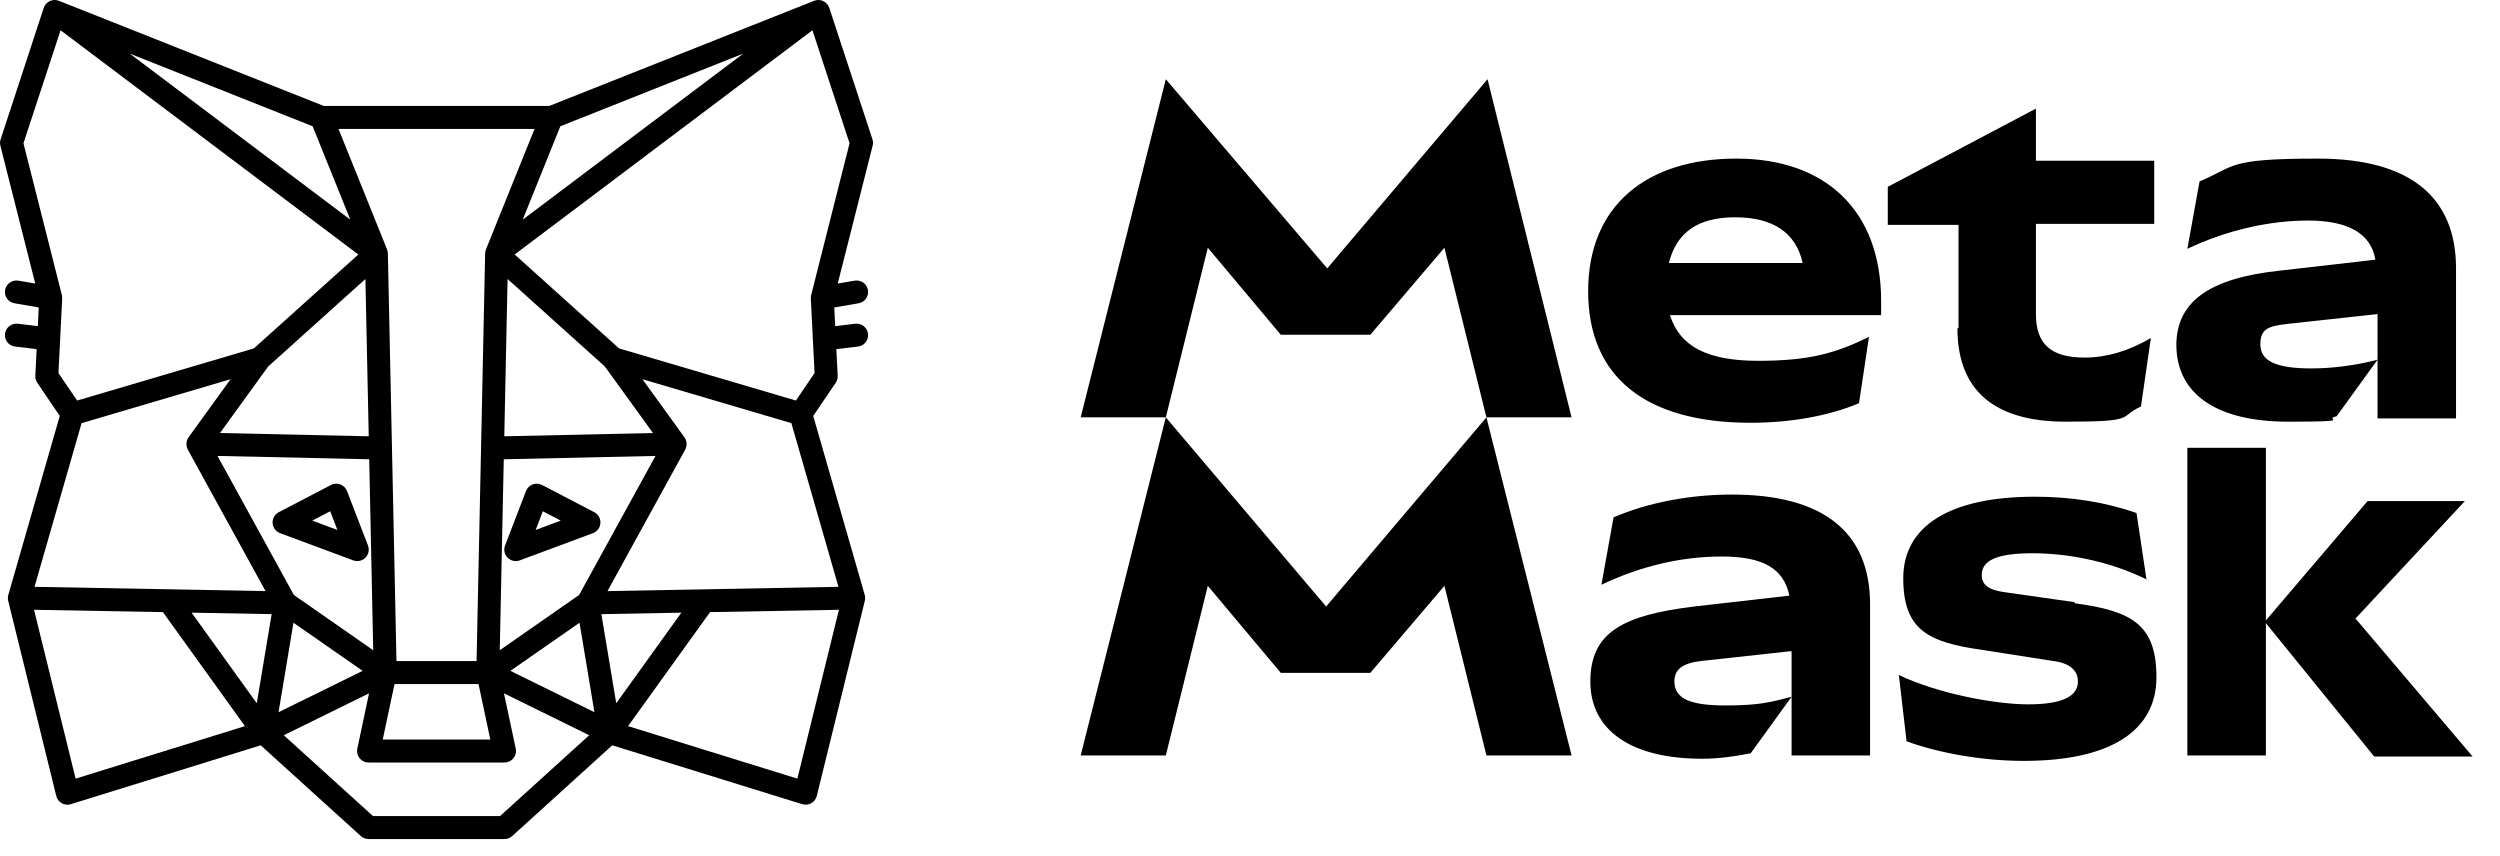 <svg width="73" height="25" viewBox="0 0 73 25" fill="none" xmlns="http://www.w3.org/2000/svg">
<path d="M23.839 0.005C23.906 -0.007 23.976 0.002 24.038 0.031C24.122 0.07 24.186 0.143 24.215 0.23L25.476 4.068C25.495 4.129 25.497 4.193 25.481 4.255L24.462 8.279L24.957 8.195C25.139 8.164 25.312 8.287 25.344 8.47C25.375 8.652 25.253 8.825 25.07 8.856L24.36 8.978L24.388 9.523L24.973 9.453C25.156 9.431 25.324 9.562 25.347 9.746C25.369 9.93 25.237 10.097 25.054 10.119L24.421 10.195L24.461 10.973C24.465 11.045 24.444 11.117 24.403 11.177L23.746 12.146L25.25 17.37C25.266 17.426 25.267 17.486 25.253 17.543L23.85 23.242C23.828 23.332 23.769 23.409 23.689 23.454C23.608 23.499 23.513 23.509 23.425 23.482L17.878 21.763L14.956 24.413C14.895 24.469 14.814 24.5 14.731 24.5H10.762C10.679 24.5 10.598 24.469 10.536 24.413L7.613 21.763L2.068 23.482C1.98 23.51 1.884 23.499 1.804 23.454C1.723 23.409 1.665 23.332 1.643 23.242L0.239 17.543C0.225 17.486 0.227 17.426 0.243 17.37L1.745 12.146L1.089 11.177C1.048 11.117 1.029 11.045 1.032 10.973L1.07 10.195L0.438 10.119C0.255 10.097 0.124 9.93 0.146 9.746C0.169 9.562 0.336 9.431 0.52 9.453L1.104 9.523L1.131 8.978L0.423 8.856C0.24 8.825 0.117 8.652 0.148 8.47C0.18 8.287 0.354 8.164 0.536 8.195L1.029 8.279L0.011 4.255C-0.005 4.193 -0.002 4.129 0.018 4.068L1.277 0.23C1.306 0.143 1.37 0.07 1.454 0.031C1.538 -0.008 1.634 -0.011 1.72 0.023L9.452 3.093H16.041L23.773 0.023L23.839 0.005ZM15.06 21.86C15.081 21.959 15.056 22.063 14.992 22.142C14.929 22.22 14.832 22.265 14.731 22.266H10.762C10.661 22.266 10.565 22.22 10.501 22.142C10.437 22.063 10.412 21.959 10.434 21.86L10.776 20.245L8.287 21.469L10.891 23.829H14.602L17.204 21.469L14.716 20.245L15.06 21.86ZM2.208 22.736L7.152 21.203L4.758 17.874L0.994 17.806L2.208 22.736ZM20.734 17.874L18.34 21.203L23.283 22.736L24.497 17.806L20.734 17.874ZM11.176 21.595H14.317L13.973 19.975H11.52L11.176 21.595ZM8.134 20.796L10.589 19.589L8.569 18.184L8.134 20.796ZM14.903 19.589L17.357 20.796L16.922 18.184L14.903 19.589ZM7.498 20.535L7.932 17.933L5.595 17.89L7.498 20.535ZM17.56 17.933L17.994 20.535L19.896 17.89L17.56 17.933ZM11.302 7.283C11.317 7.321 11.325 7.361 11.326 7.401L11.577 19.304H13.916L14.166 7.401C14.167 7.361 14.175 7.321 14.19 7.283L15.609 3.764H9.884L11.302 7.283ZM8.582 17.374L10.898 18.987L10.781 13.411L6.351 13.313L8.582 17.374ZM14.71 13.411L14.593 18.987L16.91 17.373L19.141 13.313L14.71 13.411ZM2.382 12.356L1.008 17.135L7.754 17.26L5.483 13.127C5.481 13.122 5.479 13.116 5.477 13.11C5.468 13.092 5.461 13.072 5.455 13.052C5.453 13.045 5.451 13.038 5.449 13.031C5.445 13.008 5.442 12.983 5.442 12.958C5.442 12.955 5.443 12.951 5.443 12.948C5.444 12.943 5.445 12.938 5.445 12.933C5.448 12.91 5.452 12.888 5.459 12.866C5.46 12.862 5.46 12.857 5.462 12.852L5.472 12.828C5.481 12.807 5.492 12.787 5.506 12.769L6.732 11.073L2.382 12.356ZM19.986 12.769V12.77C20.002 12.791 20.014 12.815 20.024 12.84C20.028 12.849 20.031 12.859 20.034 12.868C20.04 12.887 20.044 12.906 20.046 12.926C20.047 12.935 20.049 12.943 20.049 12.952C20.049 12.954 20.05 12.956 20.05 12.958C20.05 12.985 20.047 13.01 20.042 13.035C20.041 13.039 20.04 13.042 20.039 13.045C20.033 13.069 20.024 13.092 20.014 13.113C20.012 13.117 20.011 13.123 20.009 13.127L17.738 17.26L24.483 17.135L23.108 12.356L18.759 11.073L19.986 12.769ZM9.665 14.161C9.75 14.117 9.849 14.111 9.938 14.145C10.028 14.178 10.098 14.249 10.133 14.338L10.745 15.928C10.792 16.051 10.763 16.19 10.671 16.284C10.578 16.378 10.439 16.409 10.315 16.363L8.178 15.568C8.054 15.522 7.968 15.407 7.96 15.274C7.952 15.142 8.022 15.017 8.14 14.956L9.665 14.161ZM15.554 14.145C15.643 14.111 15.743 14.117 15.827 14.161L17.352 14.956C17.47 15.017 17.541 15.142 17.532 15.274C17.524 15.407 17.439 15.522 17.314 15.568L15.178 16.363C15.054 16.409 14.915 16.378 14.822 16.284C14.729 16.19 14.701 16.051 14.748 15.928L15.359 14.338C15.394 14.249 15.464 14.178 15.554 14.145ZM9.118 15.202L9.852 15.475L9.642 14.929L9.118 15.202ZM15.641 15.475L16.374 15.202L15.851 14.929L15.641 15.475ZM7.831 10.701L6.424 12.644L10.767 12.74L10.67 8.147L7.831 10.701ZM14.725 12.74L19.067 12.644L17.658 10.698L14.821 8.147L14.725 12.74ZM0.685 4.184L1.806 8.613C1.813 8.642 1.815 8.673 1.814 8.704C1.814 8.708 1.817 8.711 1.816 8.715L1.707 10.894L2.252 11.696L7.414 10.173L10.463 7.432L1.769 0.884L0.685 4.184ZM15.028 7.431L18.078 10.174L23.24 11.696L23.785 10.893L23.676 8.715C23.676 8.711 23.677 8.706 23.677 8.702C23.676 8.673 23.679 8.644 23.686 8.616L24.807 4.184L23.723 0.884L15.028 7.431ZM10.229 6.414L9.129 3.687L3.788 1.565L10.229 6.414ZM16.362 3.687L15.263 6.414L21.703 1.565L16.362 3.687Z" fill="black"/>
<g clip-path="url(#clip0_174_8867)">
<path d="M54.606 17.679V22.059H52.314V19.012L49.699 19.298C49.118 19.361 48.892 19.552 48.892 19.901C48.892 20.409 49.376 20.599 50.377 20.599C51.378 20.599 51.701 20.504 52.314 20.345L51.12 21.996C50.635 22.091 50.183 22.155 49.699 22.155C47.633 22.155 46.438 21.329 46.438 19.901C46.438 18.472 47.375 17.964 49.473 17.71L52.249 17.393C52.088 16.599 51.475 16.25 50.28 16.25C49.086 16.25 47.891 16.536 46.761 17.075L47.116 15.107C48.15 14.663 49.376 14.441 50.571 14.441C53.218 14.441 54.606 15.52 54.606 17.647V17.679ZM34.042 12.187L31.556 22.059H34.042L35.268 17.107L37.399 19.647H40.014L42.177 17.107L43.404 22.059H45.89L43.404 12.187L38.723 17.71L34.042 12.187ZM43.436 2.313L38.755 7.837L34.042 2.313L31.556 12.187H34.042L35.268 7.234L37.399 9.774H40.014L42.177 7.234L43.404 12.187H45.89L43.436 2.313ZM60.579 17.583L58.577 17.298C58.06 17.234 57.867 17.075 57.867 16.79C57.867 16.345 58.351 16.155 59.352 16.155C60.353 16.155 61.579 16.377 62.677 16.917L62.386 14.98C61.483 14.663 60.482 14.504 59.416 14.504C56.931 14.504 55.575 15.361 55.575 16.885C55.575 18.409 56.317 18.758 57.899 18.98L59.933 19.298C60.45 19.361 60.675 19.583 60.675 19.901C60.675 20.345 60.191 20.567 59.223 20.567C58.254 20.567 56.575 20.25 55.446 19.71L55.672 21.647C56.64 21.996 57.899 22.218 59.094 22.218C61.644 22.218 62.968 21.329 62.968 19.774C62.968 18.218 62.225 17.837 60.579 17.615V17.583ZM63.871 13.075V22.059H66.164V13.075H63.871ZM68.811 18.028L71.975 14.631H69.134L66.131 18.155L69.327 22.091H72.201L68.779 18.059L68.811 18.028ZM63.549 10.059C63.549 11.52 64.743 12.313 66.809 12.313C68.876 12.313 67.778 12.25 68.23 12.155L69.424 10.504C68.811 10.663 68.133 10.758 67.487 10.758C66.454 10.758 66.002 10.536 66.002 10.059C66.002 9.583 66.26 9.52 66.809 9.456L69.424 9.171V12.218H71.716V7.837C71.716 5.742 70.361 4.631 67.681 4.631C65.001 4.631 65.292 4.853 64.227 5.298L63.871 7.266C65.001 6.726 66.26 6.44 67.39 6.44C68.52 6.44 69.231 6.79 69.36 7.583L66.583 7.901C64.485 8.123 63.549 8.821 63.549 10.091V10.059ZM57.157 9.583C57.157 11.393 58.222 12.313 60.32 12.313C62.419 12.313 61.838 12.187 62.516 11.869L62.806 9.869C62.16 10.25 61.515 10.441 60.869 10.441C59.901 10.441 59.449 10.059 59.449 9.171V6.536H62.903V4.694H59.449V3.171L55.123 5.456V6.567H57.189V9.583H57.157ZM54.929 8.758V9.202H48.763C49.053 10.123 49.861 10.536 51.346 10.536C52.831 10.536 53.605 10.313 54.574 9.837L54.283 11.774C53.379 12.155 52.249 12.345 51.12 12.345C48.053 12.345 46.374 11.012 46.374 8.504C46.374 5.996 48.085 4.631 50.7 4.631C53.315 4.631 54.929 6.155 54.929 8.79V8.758ZM48.731 7.679H52.637C52.443 6.79 51.765 6.345 50.668 6.345C49.57 6.345 48.957 6.79 48.731 7.679Z" fill="black"/>
</g>
<defs>
<clipPath id="clip0_174_8867">
<rect width="41" height="20" fill="white" transform="translate(31.491 2.25)"/>
</clipPath>
</defs>
</svg>
